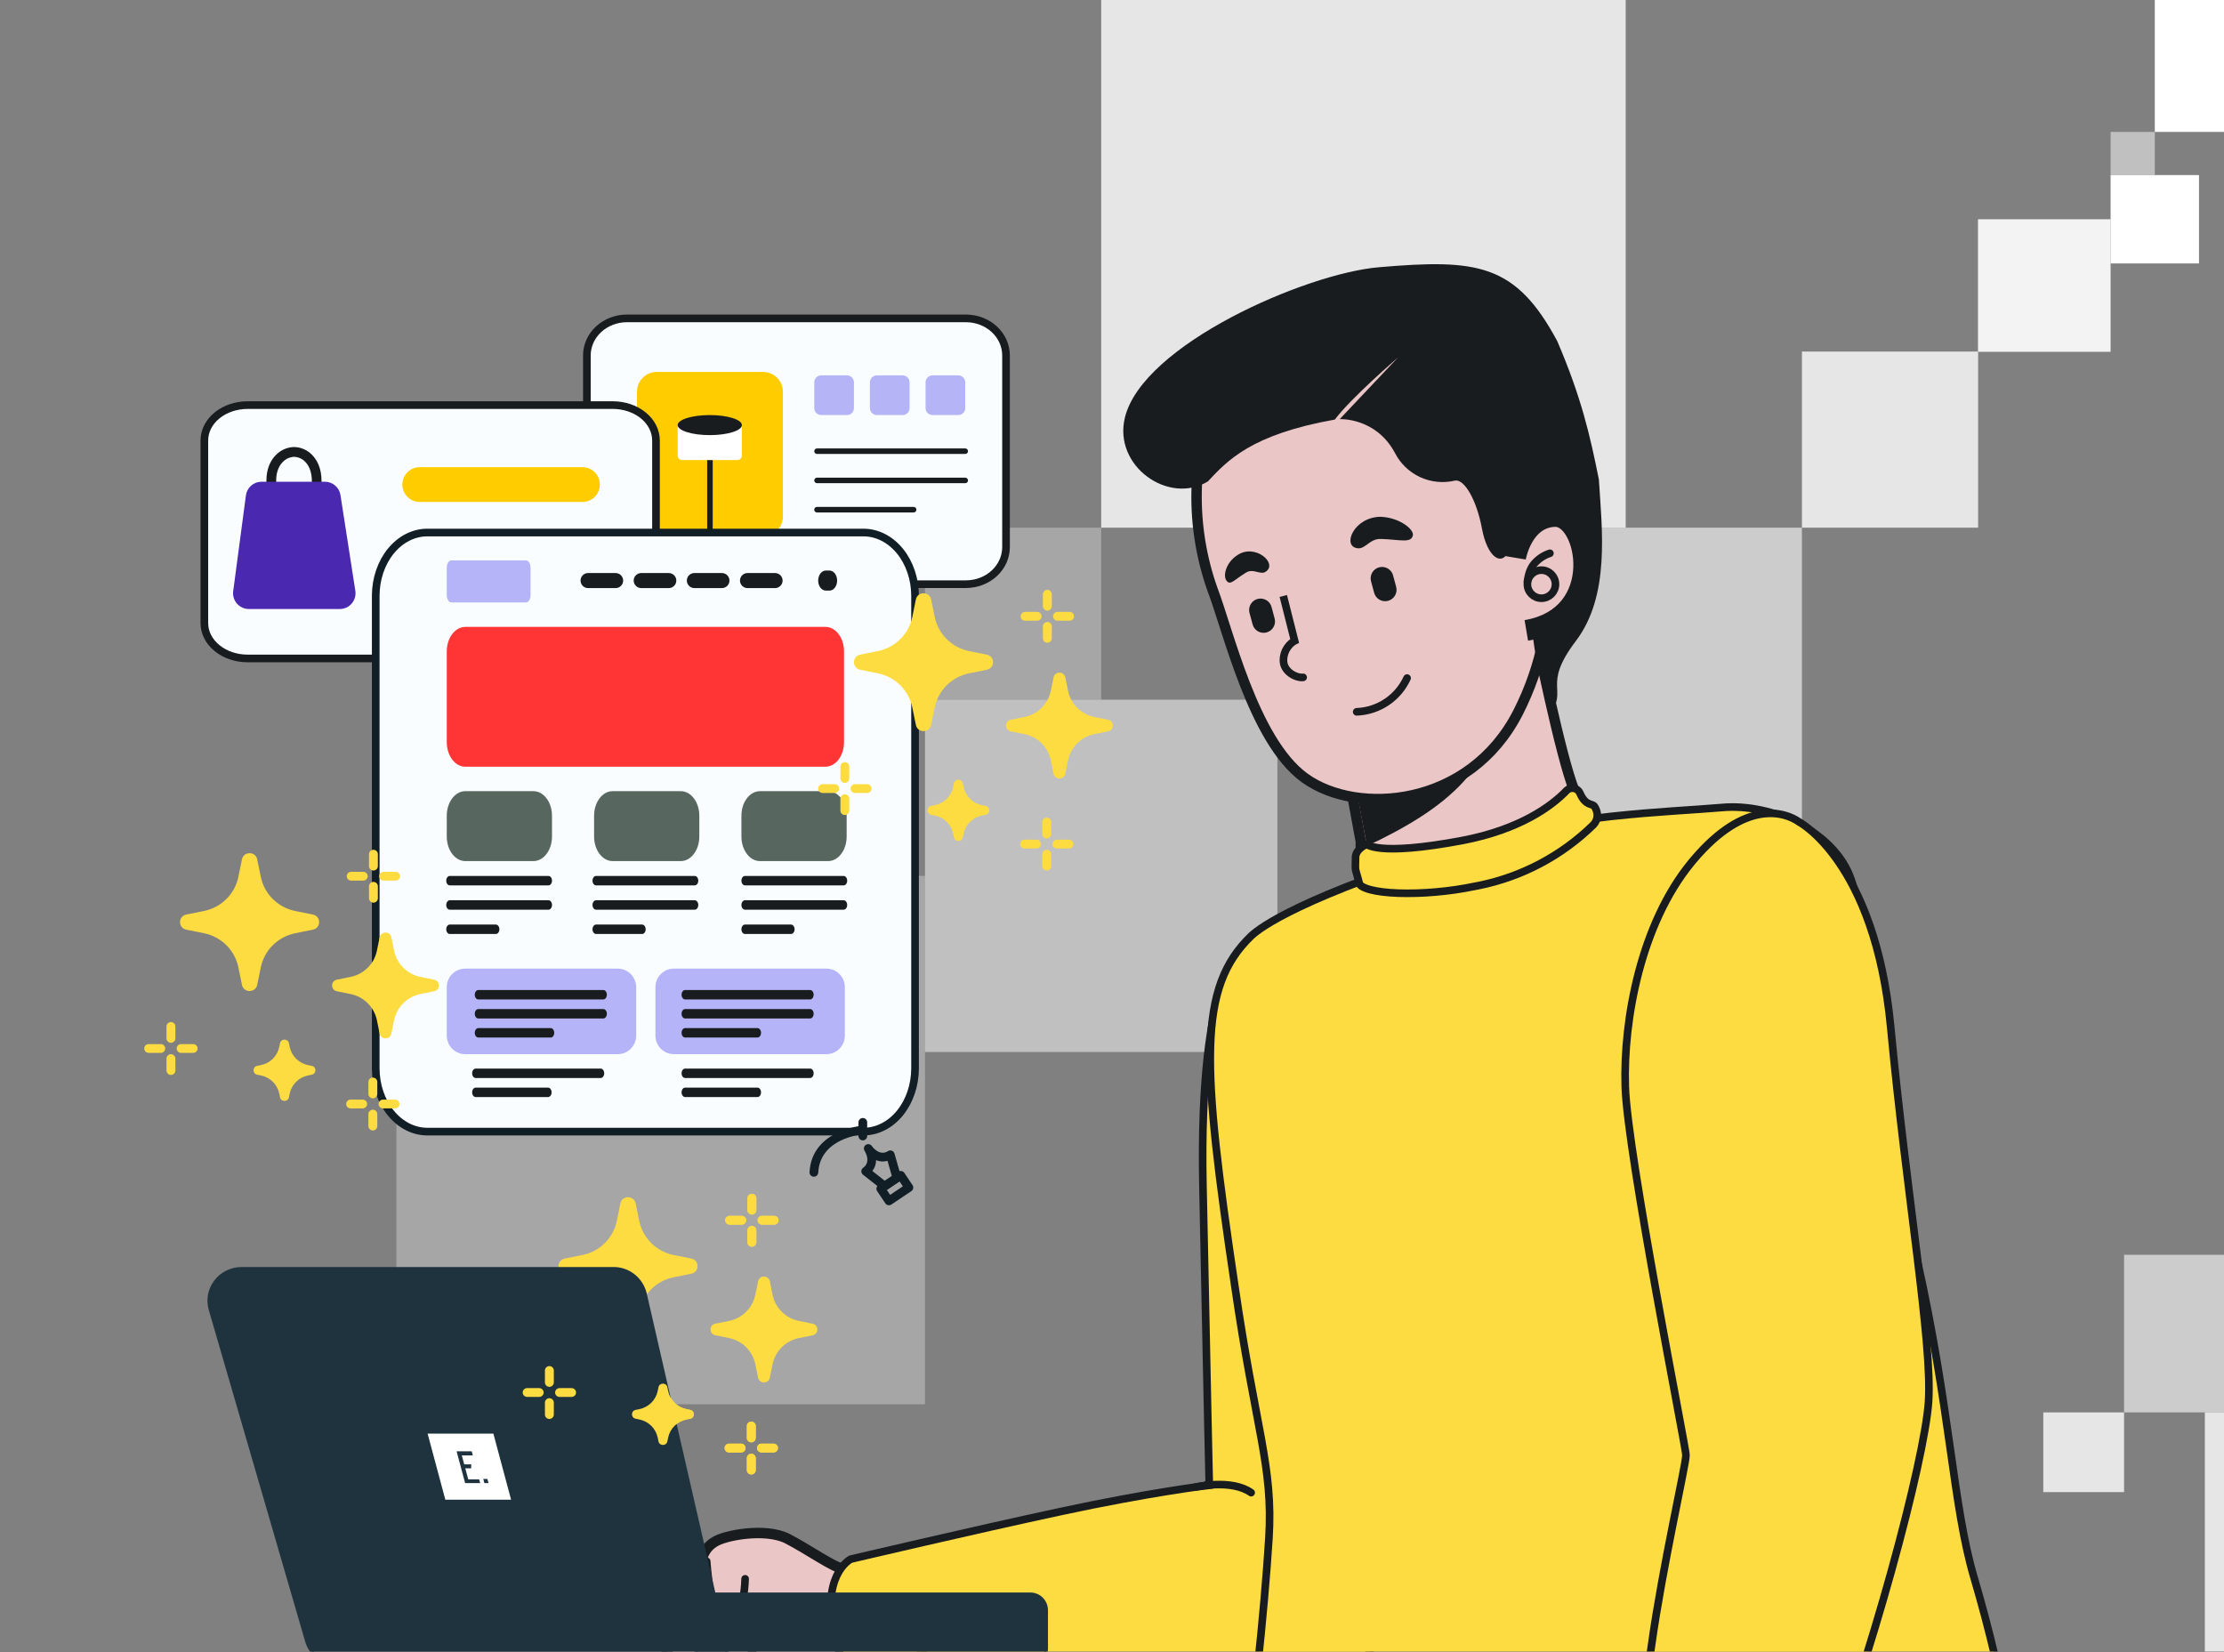 <?xml version="1.0" encoding="UTF-8"?> <svg xmlns="http://www.w3.org/2000/svg" width="700" height="520" viewBox="0 0 700 520" fill="none"><rect x="0" y="0" width="700" height="520" fill="#808080" stroke="none"/><g clip-path="url(#clip0_6115_1430)"><g clip-path="url(#clip1_6115_1430)"><rect opacity="0.8" x="643.122" y="444.543" width="25.425" height="25.09" fill="white"></rect><rect opacity="0.6" x="668.547" y="394.944" width="50.85" height="49.599" fill="white"></rect><rect opacity="0.8" x="693.972" y="444.543" width="75.683" height="75.274" fill="white"></rect></g><g clip-path="url(#clip2_6115_1430)"><rect opacity="0.5" x="678.219" y="55.103" width="13.912" height="13.583" transform="rotate(180 678.219 55.103)" fill="white"></rect><rect x="692.131" y="82.916" width="27.825" height="27.813" transform="rotate(180 692.131 82.916)" fill="white"></rect><rect x="719.632" y="41.52" width="41.414" height="41.72" transform="rotate(180 719.632 41.52)" fill="white"></rect><rect opacity="0.9" x="664.306" y="110.73" width="41.737" height="41.72" transform="rotate(180 664.306 110.73)" fill="white"></rect><rect opacity="0.8" x="622.61" y="166.083" width="55.46" height="55.437" transform="rotate(180 622.61 166.083)" fill="white"></rect><rect opacity="0.3" x="346.6" y="220.232" width="55.46" height="54.148" transform="rotate(180 346.6 220.232)" fill="white"></rect><rect opacity="0.6" x="567.15" y="275.669" width="110.92" height="109.585" transform="rotate(180 567.15 275.669)" fill="white"></rect><rect opacity="0.5" x="402.06" y="331.106" width="110.92" height="110.875" transform="rotate(180 402.06 331.106)" fill="white"></rect><rect opacity="0.8" x="511.69" y="166.083" width="165.09" height="166.312" transform="rotate(180 511.69 166.083)" fill="white"></rect><rect opacity="0.3" x="291.14" y="441.981" width="166.38" height="166.312" transform="rotate(180 291.14 441.981)" fill="white"></rect></g><path d="M483.033 198.969C481.485 197.34 479.169 196.924 476.8 197.053C474.389 197.184 471.557 197.896 468.535 198.954C462.477 201.077 455.277 204.73 448.417 208.609C441.541 212.497 434.939 216.652 430.062 219.815C427.622 221.398 425.611 222.734 424.212 223.665C423.511 224.132 422.971 224.492 422.604 224.734C422.419 224.855 422.291 224.939 422.213 224.987C422.169 225.015 422.165 225.017 422.182 225.007C422.189 225.003 422.203 224.995 422.223 224.985C422.24 224.977 422.282 224.957 422.338 224.934C422.354 224.928 422.537 224.85 422.784 224.827C422.949 224.82 423.408 224.889 423.687 225.001C423.866 225.128 424.062 225.366 424.224 225.626C423.782 225.92 423.446 226.142 423.228 226.283L421.296 226.462C421.308 226.545 421.338 226.641 421.376 226.744L421.323 226.754L428.341 264.998C428.328 265.12 428.314 265.274 428.305 265.455C428.282 265.903 428.282 266.527 428.366 267.265C428.536 268.741 429.047 270.707 430.422 272.637C433.229 276.577 439.201 279.817 451.275 279.298C463.395 278.777 475.469 274.25 483.99 268.481C488.248 265.598 491.71 262.344 493.833 259.03C495.95 255.727 496.872 252.12 495.5 248.785C493.387 243.651 490.382 231.479 487.88 220.425C486.638 214.933 485.53 209.769 484.733 205.978C484.335 204.083 484.015 202.532 483.794 201.455C483.683 200.916 483.598 200.495 483.54 200.21C483.511 200.068 483.489 199.959 483.474 199.886C483.467 199.85 483.461 199.822 483.457 199.803C483.455 199.794 483.454 199.787 483.453 199.783C483.453 199.781 483.452 199.779 483.452 199.778L483.452 199.776L483.358 199.312L483.033 198.969Z" fill="#EAC6C6" stroke="#191C1F" stroke-width="3.28"></path><path d="M471.287 211.673C474.72 241.027 453.571 255.272 430.01 266.393L430.007 264.949L426.112 244.501C443.668 238.687 459.044 226.139 471.287 211.673Z" fill="#191C1F"></path><path d="M452.965 113.044C440.218 108.918 424.98 109.276 410.833 114.477C396.743 119.658 388.156 126.783 383.104 134.128C378.057 141.465 376.617 148.906 376.629 154.598C376.416 165.099 378.101 175.552 381.602 185.455L381.61 185.478L381.619 185.5C382.806 188.568 384.193 193.023 385.882 198.266C387.561 203.476 389.519 209.401 391.822 215.296C394.124 221.187 396.784 227.089 399.88 232.249C402.968 237.396 406.544 241.9 410.715 244.902C419.002 250.867 431.965 253.15 444.686 250.274C457.473 247.383 470.159 239.253 477.831 224.201C492.984 194.471 487.958 163.397 480.159 138.723C476.088 125.845 465.725 117.174 452.965 113.044Z" fill="#EAC6C6" stroke="#191C1F" stroke-width="3.28"></path><path d="M478.967 166.373C477.331 168.529 475.962 170.876 474.891 173.361C472.736 178.42 468.157 175.542 466.453 166.4C464.748 157.258 460.884 150.769 457.997 151.256C454.29 152.151 450.388 151.761 446.931 150.151C443.474 148.541 440.666 145.806 438.965 142.392C432.925 131.334 421.677 131.921 421.677 131.921L440.048 112.471C439.711 112.828 425.34 125.124 420.142 132.053C393.645 136.784 386.313 145.003 380.148 151.55C367.79 158.983 350.376 146.72 354.045 131.486C359.587 108.47 410.958 86.085 433.973 84.113C464.922 81.463 477.019 82.871 490.152 107.385C497.745 125.091 500.487 137.122 503.242 150.918C504.239 166.8 506.8 187.523 496.001 201.745C485.201 215.968 493.757 216.882 487.757 224.837C487.757 224.837 481.214 203.913 481.903 188.749C482.593 173.586 478.967 166.373 478.967 166.373Z" fill="#191C1F"></path><mask id="path-18-outside-1_6115_1430" maskUnits="userSpaceOnUse" x="473.452" y="158.509" width="29.094" height="44.062" fill="black"><rect fill="white" x="473.452" y="158.509" width="29.094" height="44.062"></rect><path d="M476.987 175.561C476.987 175.561 479.126 162.801 489.474 162.538C499.822 162.275 506.148 194.03 480.406 198.417"></path></mask><path d="M476.987 175.561C476.987 175.561 479.126 162.801 489.474 162.538C499.822 162.275 506.148 194.03 480.406 198.417" fill="#EAC6C6"></path><path d="M476.987 175.561C473.752 175.019 473.753 175.018 473.753 175.016C473.753 175.016 473.753 175.014 473.753 175.013C473.754 175.011 473.754 175.009 473.754 175.007C473.755 175.002 473.756 174.996 473.757 174.99C473.76 174.977 473.762 174.961 473.766 174.941C473.773 174.903 473.782 174.853 473.794 174.792C473.818 174.668 473.853 174.5 473.9 174.292C473.993 173.876 474.136 173.3 474.343 172.616C474.753 171.258 475.429 169.413 476.497 167.53C478.624 163.781 482.609 159.431 489.391 159.259L489.474 162.538L489.557 165.817C485.991 165.908 483.733 168.07 482.203 170.767C481.443 172.106 480.938 173.468 480.624 174.511C480.468 175.026 480.363 175.449 480.299 175.733C480.268 175.874 480.246 175.98 480.234 176.044C480.228 176.076 480.224 176.097 480.222 176.108C480.221 176.113 480.22 176.115 480.221 176.114C480.221 176.114 480.221 176.113 480.221 176.111C480.221 176.11 480.221 176.109 480.222 176.108C480.222 176.107 480.222 176.106 480.222 176.106C480.222 176.105 480.222 176.103 476.987 175.561ZM489.474 162.538L489.391 159.259C493.802 159.147 497.04 162.405 498.92 165.842C500.881 169.425 501.944 174.108 501.751 178.867C501.557 183.652 500.082 188.734 496.702 192.97C493.285 197.25 488.106 200.432 480.957 201.651L480.406 198.417L479.855 195.184C485.577 194.209 489.26 191.777 491.574 188.877C493.924 185.933 495.048 182.27 495.196 178.601C495.346 174.906 494.497 171.425 493.165 168.991C491.754 166.411 490.32 165.798 489.557 165.817L489.474 162.538Z" fill="#191C1F" mask="url(#path-18-outside-1_6115_1430)"></path><circle cx="4.419" cy="4.419" r="4.419" transform="matrix(-1 0.002 0.002 1 489.574 179.441)" stroke="#191C1F" stroke-width="2.398"></circle><path d="M487.83 174.142C485.898 174.77 484.178 175.921 482.861 177.468C481.544 179.015 481.055 180.987 480.744 182.995" stroke="#191C1F" stroke-width="2.398" stroke-linecap="round" stroke-linejoin="round"></path><path d="M407.484 201.714L408.646 201.421L408.881 202.353L408.022 202.785L407.484 201.714ZM409.988 212.011C410.643 211.916 411.251 212.37 411.346 213.026C411.441 213.681 410.987 214.289 410.332 214.384L410.16 213.198L409.988 212.011ZM403.918 187.581L405.08 187.287L408.646 201.421L407.484 201.714L406.321 202.007L402.755 187.874L403.918 187.581ZM407.484 201.714L408.022 202.785C407.133 203.232 405.154 204.943 405.16 207.906L403.962 207.908L402.763 207.911C402.754 203.803 405.48 201.379 406.945 200.643L407.484 201.714ZM403.962 207.908L405.16 207.906C405.163 209.164 405.895 210.239 406.985 211.014C408.112 211.815 409.353 212.103 409.988 212.011L410.16 213.198L410.332 214.384C408.904 214.591 407.051 214.003 405.596 212.968C404.104 211.907 402.768 210.187 402.763 207.911L403.962 207.908Z" fill="#191C1F"></path><path d="M427.018 224.044C430.386 223.914 433.651 222.852 436.451 220.976C439.252 219.101 441.477 216.485 442.879 213.421" stroke="#191C1F" stroke-width="2.398" stroke-linecap="round" stroke-linejoin="round"></path><path d="M436.821 189.125C437.279 189.014 437.711 188.813 438.092 188.535C438.473 188.257 438.795 187.906 439.04 187.503C439.285 187.1 439.448 186.653 439.52 186.187C439.592 185.721 439.571 185.245 439.459 184.787L438.489 181.179C438.378 180.721 438.177 180.289 437.899 179.908C437.621 179.527 437.27 179.205 436.867 178.96C436.464 178.715 436.017 178.552 435.551 178.48C435.085 178.408 434.609 178.429 434.151 178.541C433.693 178.652 433.261 178.853 432.88 179.131C432.499 179.409 432.177 179.76 431.932 180.163C431.687 180.566 431.524 181.013 431.452 181.479C431.38 181.945 431.401 182.421 431.513 182.879L432.483 186.487C432.595 186.945 432.795 187.377 433.073 187.758C433.351 188.138 433.702 188.46 434.105 188.706C434.508 188.951 434.955 189.114 435.421 189.186C435.887 189.258 436.363 189.237 436.821 189.125Z" fill="#191C1F"></path><path d="M398.569 199.078C399.027 198.967 399.459 198.766 399.84 198.488C400.221 198.21 400.543 197.859 400.788 197.456C401.033 197.053 401.196 196.606 401.268 196.14C401.34 195.674 401.319 195.198 401.207 194.74L400.237 191.132C400.126 190.674 399.925 190.242 399.647 189.861C399.369 189.48 399.018 189.158 398.615 188.913C398.212 188.668 397.765 188.505 397.299 188.433C396.833 188.361 396.357 188.382 395.899 188.494C395.441 188.605 395.009 188.806 394.628 189.084C394.247 189.362 393.925 189.713 393.68 190.116C393.435 190.519 393.272 190.966 393.2 191.432C393.128 191.898 393.149 192.374 393.261 192.832L394.231 196.44C394.343 196.898 394.543 197.33 394.821 197.711C395.099 198.091 395.45 198.413 395.853 198.658C396.256 198.903 396.703 199.067 397.169 199.139C397.635 199.21 398.111 199.19 398.569 199.078Z" fill="#191C1F"></path><path d="M427.154 172.54C429.802 173.016 430.998 169.403 434.849 169.636C440.866 169.863 444.238 171.06 444.714 168.411C444.95 166.485 440.37 162.885 434.593 162.657C426.17 162.675 422.339 171.829 427.154 172.54Z" fill="#191C1F"></path><path d="M398.533 179.824C396.851 181.271 394.439 178.629 392.036 180.319C388.43 182.493 387.231 184.421 386.024 182.739C384.817 181.056 386.012 176.962 389.376 174.789C394.904 170.927 402.137 177.169 398.533 179.824Z" fill="#191C1F"></path><path d="M285.586 528.741L286.599 530.03L286.409 530.179L286.184 530.268L285.586 528.741ZM285.586 528.741L286.183 530.268L286.179 530.269C286.177 530.27 286.173 530.272 286.168 530.274C286.159 530.277 286.145 530.283 286.127 530.29C286.09 530.304 286.035 530.326 285.965 530.354C285.822 530.409 285.613 530.49 285.344 530.594C284.805 530.8 284.027 531.096 283.067 531.456C281.146 532.175 278.491 533.147 275.554 534.162C269.73 536.174 262.638 538.407 258.01 539.087C253.617 539.733 247.188 540.864 240.71 541.269C234.274 541.671 227.466 541.388 222.355 539.007L222.33 538.995L222.306 538.983C218.81 537.21 217.806 534.112 217.373 531.672C217.266 531.065 217.19 530.478 217.124 529.963C217.055 529.43 217 528.994 216.929 528.613C216.857 528.227 216.787 527.995 216.726 527.861C216.72 527.847 216.713 527.835 216.709 527.826C209.251 522.97 209.19 516.629 208.139 512.498L208.139 512.498C207.737 511.012 207.658 509.457 207.913 507.939C208.027 507.259 208.207 506.594 208.448 505.952C208.017 505.902 207.531 505.844 206.994 505.785C204.589 505.518 201.165 505.163 197.091 504.817L197.091 504.815C193.795 504.585 189.631 504.282 186.23 503.594C184.534 503.251 182.91 502.79 181.646 502.132C180.434 501.502 179.132 500.463 178.938 498.788L178.936 498.768L178.934 498.749L178.918 498.53C178.81 496.287 180.282 494.796 181.983 493.893C183.709 492.977 186.028 492.437 188.428 492.088C193.242 491.388 199.175 491.365 203.019 491.185C206.95 491 211.76 490.647 215.597 490.338C217.514 490.183 219.184 490.04 220.374 489.936C220.663 489.911 220.924 489.887 221.153 489.866C221.403 489.167 221.742 488.501 222.163 487.885C222.815 486.931 223.651 486.116 224.621 485.488C225.588 484.809 227.123 484.232 228.805 483.779C230.569 483.303 232.686 482.914 234.903 482.696C239.251 482.27 244.344 482.472 247.919 484.322C251.115 485.977 254.898 488.341 258.097 490.239C259.719 491.201 261.19 492.044 262.41 492.654C263.019 492.958 263.54 493.191 263.967 493.349C264.416 493.516 264.667 493.563 264.767 493.569C265.98 493.645 269.04 493.475 271.936 493.27C273.353 493.169 274.688 493.063 275.669 492.982C276.159 492.942 276.56 492.908 276.839 492.884C276.978 492.872 277.086 492.862 277.16 492.855C277.196 492.852 277.224 492.851 277.243 492.849C277.252 492.848 277.259 492.847 277.264 492.846C277.266 492.846 277.268 492.846 277.269 492.846L277.27 492.846L277.633 492.814L277.975 492.938L277.426 494.451C277.966 492.963 277.976 492.938 277.978 492.939L277.987 492.942C277.991 492.943 277.995 492.946 278 492.947C278.01 492.951 278.023 492.956 278.036 492.961C278.062 492.971 278.095 492.984 278.133 493.001C278.21 493.034 278.311 493.079 278.433 493.14C278.677 493.261 279.007 493.441 279.4 493.7C280.188 494.217 281.228 495.044 282.363 496.321C284.637 498.881 287.246 503.2 289 510.362C290.754 517.528 290.324 522.341 289.333 525.45C288.839 527.002 288.212 528.106 287.676 528.845C287.409 529.214 287.166 529.489 286.977 529.683C286.882 529.78 286.801 529.857 286.737 529.914C286.705 529.943 286.676 529.966 286.654 529.985C286.642 529.995 286.632 530.004 286.623 530.012C286.618 530.015 286.614 530.019 286.61 530.022C286.608 530.023 286.606 530.024 286.604 530.025L286.602 530.028L285.586 528.741Z" fill="#EAC6C6" stroke="#191C1F" stroke-width="3.28"></path><path d="M222.421 491.402C222.421 491.402 222.698 495.557 223.601 501.561C224.505 507.564 225.251 512.214 229.444 510.491C233.637 508.768 234.424 500.783 234.525 496.928" stroke="#191C1F" stroke-width="2.398" stroke-linecap="round" stroke-linejoin="round"></path><path d="M233.895 502.696C233.895 502.696 233.604 513.781 247.608 516.752" stroke="#191C1F" stroke-width="2.398" stroke-linecap="round" stroke-linejoin="round"></path><path d="M210.784 504.698L224.095 504.66" stroke="#191C1F" stroke-width="2.398" stroke-linecap="round" stroke-linejoin="round"></path><path d="M232.218 507.763C232.218 507.763 235.633 509.974 234.502 512.645C233.371 515.317 220.803 516.434 210.89 515.596" stroke="#191C1F" stroke-width="2.398" stroke-linecap="round" stroke-linejoin="round"></path><path d="M232.924 513.863C234.065 513.918 235.141 514.412 235.928 515.241C236.715 516.07 237.152 517.171 237.148 518.313C237.23 522.559 228.192 525.12 217.644 526.483" stroke="#191C1F" stroke-width="2.398" stroke-linecap="round" stroke-linejoin="round"></path><path d="M234.639 522.103C234.639 522.103 239.795 520.406 239.54 526.475C239.348 530.135 229.517 533.543 227.929 535.238" stroke="#191C1F" stroke-width="2.398" stroke-linecap="round" stroke-linejoin="round"></path><path d="M390.932 298.41C390.867 298.454 390.75 298.537 390.59 298.673C390.27 298.945 389.772 299.432 389.158 300.244C387.926 301.869 386.225 304.795 384.544 309.893C381.179 320.103 377.929 338.917 378.622 373.149C379.315 407.448 379.809 430.759 380.13 445.495C380.29 452.863 380.408 458.087 380.485 461.469C380.523 463.16 380.552 464.391 380.571 465.198C380.58 465.602 380.587 465.901 380.592 466.098C380.594 466.196 380.596 466.27 380.597 466.319C380.597 466.343 380.598 466.362 380.598 466.374C380.598 466.379 380.598 466.383 380.598 466.386C380.598 466.388 380.599 466.39 380.599 466.39L380.598 466.391L380.598 466.392L380.624 467.48L379.543 467.611L379.542 467.61L379.541 467.611C379.539 467.611 379.535 467.611 379.531 467.611C379.523 467.612 379.511 467.614 379.494 467.616C379.461 467.62 379.41 467.627 379.343 467.635C379.208 467.652 379.006 467.677 378.74 467.712C378.206 467.781 377.411 467.887 376.37 468.032C374.287 468.323 371.217 468.774 367.28 469.41C359.405 470.683 348.061 472.699 334.194 475.673C320.313 478.65 303.675 482.423 290.503 485.453C283.918 486.968 278.201 488.296 274.13 489.246C272.095 489.721 270.471 490.101 269.357 490.363C268.799 490.493 268.369 490.595 268.078 490.663C267.954 490.692 267.855 490.715 267.783 490.732C267.734 490.759 267.665 490.797 267.58 490.849C267.367 490.98 267.051 491.193 266.672 491.507C265.915 492.135 264.907 493.17 263.98 494.763C262.139 497.931 260.545 503.441 262.107 512.622L262.106 512.624C262.882 517.223 264.632 521.7 267.197 525.638C269.763 529.576 273.052 532.836 276.75 535.129L276.785 535.152C278.116 536.041 279.546 536.517 280.921 536.567L280.943 536.568L280.965 536.569C287.694 537.07 310.66 538.687 334.973 539.721C359.336 540.757 384.887 541.197 396.892 539.388C410.206 537.312 419.303 534.829 425.883 527.545C432.505 520.216 436.762 507.82 439.667 485.357C445.304 441.766 449.926 407.527 451.616 389.361L451.771 387.654C452.063 383.294 450.508 374.786 447.377 364.525C444.257 354.304 439.626 342.51 433.902 331.672C428.168 320.816 421.382 311.006 413.987 304.67C406.637 298.373 398.866 295.643 390.937 298.406C390.935 298.407 390.934 298.409 390.932 298.41Z" fill="#FDDC42" stroke="#191C1F" stroke-width="2.398"></path><path d="M376.528 468.004C376.528 468.004 387.65 465.442 393.796 469.807" stroke="#191C1F" stroke-width="2.398" stroke-linecap="round" stroke-linejoin="round"></path><path d="M566.4 259.36C558.816 255.354 549.897 253.445 541.967 254.162L541.964 254.162C525.012 255.652 492.963 256.194 462.099 265.837L462.098 265.838C409.259 282.294 396.724 291.882 393.796 294.592C385.333 302.746 381.45 312.877 380.981 329.672C380.51 346.544 383.488 369.952 388.62 404.504L388.621 404.508C391.915 427.218 394.945 441.423 396.991 452.825C399.039 464.236 400.097 472.824 399.391 484.152C398.691 495.366 397.338 510.911 395.832 524.679C395.079 531.562 394.286 538.01 393.516 543.255C392.751 548.465 391.996 552.581 391.304 554.737C390.12 558.423 391.025 563.687 393.082 568.812C395.126 573.904 398.173 578.526 400.875 580.881C401.434 581.368 402.631 582.022 404.536 582.785C406.4 583.532 408.827 584.338 411.738 585.169C417.558 586.831 425.252 588.574 434.13 590.129C451.888 593.239 474.314 595.587 495.876 595.062C517.459 594.536 545.25 591.296 569.003 587.28C580.876 585.272 591.722 583.074 600.263 580.93C604.534 579.857 608.215 578.802 611.153 577.795C614.118 576.779 616.239 575.84 617.454 575.026C622.714 571.504 627.2 566.7 630.068 561.489C632.938 556.272 634.144 550.734 633.011 545.686L633.005 545.663L633.002 545.64C629.982 529.133 626.1 512.795 621.374 496.694C617.949 485.166 616.105 471.894 613.788 455.624C611.467 439.328 608.663 419.939 603.328 396.052L603.329 396.051C599.184 378.297 596.781 356.561 594.033 335.286C591.278 313.948 588.176 293.073 582.65 276.85C580.113 269.406 573.987 263.368 566.4 259.36Z" fill="#FDDC42" stroke="#191C1F" stroke-width="2.398"></path><path d="M495.408 248.113C495.007 248.034 494.592 248.051 494.198 248.164C493.81 248.275 493.453 248.476 493.157 248.751C488.398 253.763 478.323 261.091 460.335 264.534L460.331 264.535C446.694 267.1 439.108 267.378 434.883 266.98C432.767 266.781 431.447 266.409 430.617 266.035C430.411 265.943 430.235 265.849 430.083 265.757C429.718 265.928 429.234 266.186 428.742 266.537C427.738 267.254 426.852 268.247 426.663 269.558C426.597 272.501 426.566 273.167 426.688 273.837C426.749 274.174 426.85 274.511 427.053 275.197C427.248 275.857 427.515 276.766 427.871 278.169C427.935 278.356 428.142 278.66 428.728 279.019C429.317 279.379 430.168 279.721 431.284 280.02C433.512 280.618 436.578 280.988 440.16 281.115C447.312 281.366 456.299 280.634 464.264 278.951L464.277 278.949L464.292 278.947L465.602 278.691C479.106 275.926 491.541 269.335 501.417 259.692L501.42 259.689L501.65 259.447C502.166 258.865 502.516 258.153 502.662 257.385C502.829 256.507 502.72 255.599 502.351 254.785L502.332 254.738C502.02 253.963 501.75 253.678 501.58 253.549C501.382 253.398 501.202 253.347 500.699 253.181C500.216 253.021 499.583 252.784 498.941 252.19C498.324 251.62 497.775 250.791 497.255 249.573C497.085 249.201 496.829 248.874 496.508 248.621C496.187 248.367 495.81 248.193 495.408 248.113Z" fill="#FDDC42" stroke="#191C1F" stroke-width="2.398"></path><path d="M567.308 259.357C566.989 259.143 566.743 258.991 566.581 258.896C566.5 258.848 566.44 258.814 566.403 258.793C566.385 258.783 566.372 258.776 566.365 258.772C566.363 258.771 566.362 258.77 566.36 258.769L566.36 258.77L566.286 258.731L566.22 258.683C564.085 257.158 559.813 255.279 554.014 256.29C548.398 257.269 541.18 260.989 532.983 270.717L532.188 271.678C516.532 290.875 510.893 320.769 511.552 342.032C511.881 352.631 516.625 380.863 521.32 406.901C523.663 419.891 525.986 432.294 527.726 441.616C528.595 446.275 529.319 450.168 529.826 452.977C530.08 454.381 530.28 455.52 530.418 456.35C530.487 456.765 530.541 457.109 530.578 457.374C530.612 457.607 530.644 457.857 530.646 458.032C530.65 458.492 530.508 459.421 530.307 460.573C530.095 461.785 529.789 463.391 529.413 465.308C528.662 469.136 527.621 474.261 526.484 480.008C524.204 491.526 521.521 505.622 519.898 517.314C517.143 537.39 508.09 591.294 505.297 607.009L505.292 607.043C505.059 608.17 505.175 609.342 505.628 610.4C506.052 611.393 506.752 612.241 507.643 612.846L507.859 612.987C514.322 617.351 523.51 621.443 531.441 623.957C535.406 625.213 539.003 626.058 541.75 626.354C543.129 626.503 544.237 626.507 545.046 626.383C545.887 626.254 546.175 626.024 546.249 625.927C547.722 623.881 549.441 620.954 553.052 612.74C556.661 604.529 562.136 591.098 571.135 568.087C580.116 545.122 588.766 518.047 595.332 494.376C601.908 470.666 606.359 450.493 606.997 441.28C607.636 432.07 605.921 415.831 603.397 395.165C600.881 374.56 597.578 349.666 595.097 323.3C592.634 297.135 585.351 280.965 578.756 271.368C575.456 266.567 572.321 263.399 570.03 261.441C568.884 260.462 567.948 259.785 567.308 259.357Z" fill="#FDDC42" stroke="#191C1F" stroke-width="2.398"></path><path d="M304.05 183.87H197.312C193.975 183.861 190.778 182.634 188.418 180.455C186.058 178.276 184.728 175.324 184.718 172.242V111.84C184.726 108.758 186.056 105.804 188.416 103.625C190.777 101.445 193.974 100.217 197.312 100.209H304.05C307.387 100.217 310.586 101.445 312.945 103.625C315.306 105.804 316.636 108.758 316.645 111.84V172.242C316.635 175.324 315.304 178.276 312.944 180.455C310.584 182.634 307.387 183.861 304.05 183.87Z" fill="#F9FDFF" stroke="#191C1F" stroke-width="2.41"></path><path d="M240.179 117.062H206.725C203.28 117.062 200.486 119.855 200.486 123.301V162.581C200.486 166.027 203.28 168.821 206.725 168.821H240.179C243.625 168.821 246.419 166.027 246.419 162.581V123.301C246.419 119.855 243.625 117.062 240.179 117.062Z" fill="#FFCC00"></path><path d="M224.324 144.79H222.585V168.826H224.324V144.79Z" fill="#191C1F"></path><path d="M266.581 118.149H258.485C257.272 118.149 256.289 119.132 256.289 120.345V128.441C256.289 129.653 257.272 130.637 258.485 130.637H266.581C267.793 130.637 268.776 129.653 268.776 128.441V120.345C268.776 119.132 267.793 118.149 266.581 118.149Z" fill="#B5B4F7"></path><path d="M284.095 118.149H275.999C274.786 118.149 273.804 119.132 273.804 120.345V128.441C273.804 129.653 274.786 130.637 275.999 130.637H284.095C285.308 130.637 286.291 129.653 286.291 128.441V120.345C286.291 119.132 285.308 118.149 284.095 118.149Z" fill="#B5B4F7"></path><path d="M301.614 118.149H293.517C292.305 118.149 291.321 119.132 291.321 120.345V128.441C291.321 129.653 292.305 130.637 293.517 130.637H301.614C302.826 130.637 303.809 129.653 303.809 128.441V120.345C303.809 119.132 302.826 118.149 301.614 118.149Z" fill="#B5B4F7"></path><path d="M303.812 142.88H257.153C256.922 142.88 256.701 142.789 256.538 142.626C256.375 142.463 256.284 142.242 256.284 142.011C256.284 141.78 256.375 141.559 256.538 141.396C256.701 141.233 256.922 141.142 257.153 141.142H303.812C304.043 141.142 304.264 141.233 304.427 141.396C304.59 141.559 304.681 141.78 304.681 142.011C304.681 142.242 304.59 142.463 304.427 142.626C304.264 142.789 304.043 142.88 303.812 142.88Z" fill="#191C1F"></path><path d="M303.812 152.085H257.153C256.922 152.085 256.701 151.993 256.538 151.83C256.375 151.667 256.284 151.446 256.284 151.216C256.284 150.985 256.375 150.764 256.538 150.601C256.701 150.437 256.922 150.345 257.153 150.345H303.812C304.043 150.345 304.264 150.437 304.427 150.601C304.59 150.764 304.681 150.985 304.681 151.216C304.681 151.446 304.59 151.667 304.427 151.83C304.264 151.993 304.043 152.085 303.812 152.085Z" fill="#191C1F"></path><path d="M287.573 161.29H257.137C256.906 161.29 256.685 161.198 256.522 161.035C256.359 160.871 256.267 160.651 256.267 160.42C256.267 160.19 256.359 159.968 256.522 159.805C256.685 159.642 256.906 159.55 257.137 159.55H287.573C287.804 159.55 288.025 159.642 288.188 159.805C288.351 159.968 288.443 160.19 288.443 160.42C288.443 160.651 288.351 160.871 288.188 161.035C288.025 161.198 287.804 161.29 287.573 161.29Z" fill="#191C1F"></path><path d="M232.117 144.789H214.69C214.507 144.789 214.326 144.753 214.158 144.683C213.989 144.613 213.836 144.51 213.707 144.381C213.579 144.252 213.476 144.098 213.407 143.929C213.337 143.761 213.302 143.58 213.303 143.397V134.584C213.303 134.375 213.386 134.175 213.533 134.028C213.68 133.88 213.881 133.797 214.09 133.797H232.712C232.816 133.796 232.919 133.817 233.015 133.856C233.111 133.895 233.198 133.953 233.272 134.026C233.345 134.099 233.403 134.186 233.443 134.282C233.483 134.377 233.504 134.481 233.504 134.584V143.397C233.504 143.58 233.468 143.761 233.399 143.929C233.33 144.098 233.228 144.252 233.099 144.381C232.97 144.51 232.817 144.613 232.648 144.683C232.48 144.753 232.299 144.789 232.117 144.789Z" fill="white"></path><path d="M223.403 136.954C228.981 136.954 233.504 135.541 233.504 133.797C233.504 132.054 228.981 130.641 223.403 130.641C217.825 130.641 213.303 132.054 213.303 133.797C213.303 135.541 217.825 136.954 223.403 136.954Z" fill="#191C1F"></path><path d="M192.902 207.246H77.891C74.295 207.238 70.85 206.068 68.307 203.991C65.764 201.914 64.331 199.1 64.32 196.163V138.589C64.329 135.651 65.762 132.835 68.305 130.758C70.848 128.681 74.294 127.51 77.891 127.502H192.902C196.498 127.51 199.944 128.681 202.486 130.758C205.03 132.835 206.463 135.651 206.473 138.589V196.163C206.462 199.1 205.028 201.914 202.485 203.991C199.942 206.068 196.497 207.238 192.902 207.246Z" fill="#F9FDFF" stroke="#191C1F" stroke-width="2.41"></path><path d="M85.377 153.149C84.974 153.149 84.587 152.988 84.302 152.703C84.017 152.417 83.857 152.03 83.857 151.626C83.758 147.31 85.377 144.722 86.729 143.314C87.475 142.518 88.37 141.876 89.364 141.427C90.358 140.978 91.43 140.729 92.52 140.696C93.584 140.71 94.634 140.934 95.611 141.356C96.588 141.778 97.471 142.389 98.212 143.154C99.61 144.563 101.251 147.166 101.206 151.611C101.206 152.015 101.045 152.402 100.76 152.687C100.475 152.973 100.089 153.133 99.686 153.133C99.283 153.133 98.896 152.973 98.611 152.687C98.326 152.402 98.166 152.015 98.166 151.611C98.166 148.932 97.474 146.762 96.061 145.347C95.144 144.392 93.894 143.83 92.573 143.779C91.189 143.846 89.885 144.453 88.941 145.468C87.565 146.892 86.866 149.008 86.927 151.558C86.932 151.758 86.898 151.957 86.826 152.143C86.754 152.33 86.646 152.501 86.509 152.645C86.371 152.79 86.207 152.907 86.024 152.988C85.841 153.069 85.645 153.113 85.445 153.118L85.377 153.149Z" fill="#191C1F"></path><path d="M106.967 191.686H78.288C77.583 191.682 76.886 191.527 76.246 191.232C75.605 190.936 75.034 190.507 74.571 189.974C74.109 189.44 73.766 188.813 73.564 188.136C73.362 187.459 73.307 186.746 73.402 186.046L77.399 155.942C77.552 154.751 78.132 153.657 79.031 152.863C79.93 152.069 81.087 151.629 82.286 151.626H102.294C103.473 151.633 104.611 152.06 105.504 152.831C106.397 153.603 106.986 154.668 107.165 155.836L111.838 185.94C111.951 186.647 111.91 187.37 111.717 188.06C111.525 188.75 111.186 189.39 110.723 189.936C110.26 190.482 109.685 190.921 109.036 191.223C108.388 191.525 107.682 191.683 106.967 191.686Z" fill="#4A28B0"></path><path d="M183.338 147.037H132.113C129.091 147.037 126.641 149.489 126.641 152.513C126.641 155.538 129.091 157.99 132.113 157.99H183.338C186.359 157.99 188.809 155.538 188.809 152.513C188.809 149.489 186.359 147.037 183.338 147.037Z" fill="#FFCC00"></path><path d="M186.218 172.368H129.225C128.822 172.368 128.435 172.208 128.15 171.922C127.865 171.637 127.705 171.25 127.705 170.846C127.705 170.442 127.865 170.055 128.15 169.769C128.435 169.484 128.822 169.324 129.225 169.324H186.218C186.621 169.324 187.007 169.484 187.292 169.769C187.577 170.055 187.738 170.442 187.738 170.846C187.738 171.25 187.577 171.637 187.292 171.922C187.007 172.208 186.621 172.368 186.218 172.368Z" fill="#191C1F"></path><path d="M178.193 185.384H129.241C128.837 185.384 128.451 185.223 128.166 184.938C127.881 184.653 127.721 184.265 127.721 183.862C127.721 183.458 127.881 183.071 128.166 182.785C128.451 182.5 128.837 182.339 129.241 182.339H178.193C178.596 182.339 178.983 182.5 179.268 182.785C179.553 183.071 179.713 183.458 179.713 183.862C179.713 184.265 179.553 184.653 179.268 184.938C178.983 185.223 178.596 185.384 178.193 185.384Z" fill="#191C1F"></path><path d="M271.806 356.17H134.466C130.172 356.155 126.058 354.057 123.021 350.333C119.985 346.608 118.273 341.561 118.26 336.293V187.496C118.271 182.227 119.982 177.178 123.019 173.452C126.056 169.726 130.171 167.627 134.466 167.612H271.806C276.099 167.627 280.215 169.726 283.251 173.452C286.288 177.178 287.999 182.227 288.011 187.496V336.293C287.998 341.561 286.286 346.608 283.249 350.333C280.213 354.057 276.098 356.155 271.806 356.17Z" fill="#F9FDFF" stroke="#111E26" stroke-width="2.41"></path><path d="M167.916 249.021H146.442C143.224 249.021 140.618 252.484 140.618 256.758V263.286C140.618 267.558 143.224 271.023 146.442 271.023H167.916C171.132 271.023 173.74 267.558 173.74 263.286V256.758C173.74 252.484 171.132 249.021 167.916 249.021Z" fill="#57665E"></path><path d="M259.83 197.315H146.442C143.224 197.315 140.618 200.779 140.618 205.053V233.582C140.618 237.855 143.224 241.32 146.442 241.32H259.83C263.046 241.32 265.654 237.855 265.654 233.582V205.053C265.654 200.779 263.046 197.315 259.83 197.315Z" fill="#FF3535"></path><path d="M194.414 304.865H146.442C143.224 304.865 140.618 307.476 140.618 310.698V325.964C140.618 329.185 143.224 331.797 146.442 331.797H194.414C197.63 331.797 200.237 329.185 200.237 325.964V310.698C200.237 307.476 197.63 304.865 194.414 304.865Z" fill="#B5B4F8"></path><path d="M260.091 304.865H212.119C208.901 304.865 206.295 307.476 206.295 310.698V325.964C206.295 329.185 208.901 331.797 212.119 331.797H260.091C263.307 331.797 265.915 329.185 265.915 325.964V310.698C265.915 307.476 263.307 304.865 260.091 304.865Z" fill="#B5B4F8"></path><path d="M165.568 176.387H142.033C141.251 176.387 140.618 177.429 140.618 178.713V187.289C140.618 188.573 141.251 189.614 142.033 189.614H165.568C166.35 189.614 166.984 188.573 166.984 187.289V178.713C166.984 177.429 166.35 176.387 165.568 176.387Z" fill="#B5B4F8"></path><path d="M214.287 249.021H192.813C189.595 249.021 186.989 252.484 186.989 256.758V263.286C186.989 267.558 189.595 271.023 192.813 271.023H214.287C217.503 271.023 220.111 267.558 220.111 263.286V256.758C220.111 252.484 217.503 249.021 214.287 249.021Z" fill="#57665E"></path><path d="M260.658 249.021H239.183C235.968 249.021 233.36 252.484 233.36 256.758V263.286C233.36 267.558 235.968 271.023 239.183 271.023H260.658C263.874 271.023 266.482 267.558 266.482 263.286V256.758C266.482 252.484 263.874 249.021 260.658 249.021Z" fill="#57665E"></path><path d="M172.626 278.673H141.572C141.275 278.673 140.99 278.516 140.781 278.238C140.571 277.959 140.453 277.581 140.453 277.187C140.453 276.792 140.571 276.414 140.781 276.136C140.99 275.857 141.275 275.701 141.572 275.701H172.626C172.923 275.701 173.208 275.857 173.417 276.136C173.627 276.414 173.745 276.792 173.745 277.187C173.745 277.581 173.627 277.959 173.417 278.238C173.208 278.516 172.923 278.673 172.626 278.673Z" fill="#191C1F"></path><path d="M172.626 286.323H141.572C141.275 286.323 140.99 286.166 140.781 285.888C140.571 285.609 140.453 285.231 140.453 284.837C140.453 284.442 140.571 284.064 140.781 283.785C140.99 283.507 141.275 283.35 141.572 283.35H172.626C172.923 283.35 173.208 283.507 173.417 283.785C173.627 284.064 173.745 284.442 173.745 284.837C173.745 285.231 173.627 285.609 173.417 285.888C173.208 286.166 172.923 286.323 172.626 286.323Z" fill="#191C1F"></path><path d="M156.065 293.972H141.572C141.275 293.972 140.99 293.816 140.781 293.537C140.571 293.259 140.453 292.881 140.453 292.486C140.453 292.092 140.571 291.714 140.781 291.435C140.99 291.157 141.275 291 141.572 291H156.065C156.362 291 156.646 291.157 156.856 291.435C157.066 291.714 157.184 292.092 157.184 292.486C157.184 292.881 157.066 293.259 156.856 293.537C156.646 293.816 156.362 293.972 156.065 293.972Z" fill="#191C1F"></path><path d="M193.748 185.104H185.116C184.481 185.104 183.872 184.855 183.424 184.41C182.976 183.965 182.724 183.362 182.724 182.732C182.724 182.103 182.976 181.499 183.424 181.054C183.872 180.61 184.481 180.36 185.116 180.36H193.748C194.383 180.36 194.991 180.61 195.44 181.054C195.888 181.499 196.14 182.103 196.14 182.732C196.14 183.362 195.888 183.965 195.44 184.41C194.991 184.855 194.383 185.104 193.748 185.104Z" fill="#191C1F"></path><path d="M210.476 185.104H201.844C201.209 185.104 200.601 184.855 200.152 184.41C199.704 183.965 199.452 183.362 199.452 182.732C199.452 182.103 199.704 181.499 200.152 181.054C200.601 180.61 201.209 180.36 201.844 180.36H210.476C211.111 180.36 211.72 180.61 212.168 181.054C212.616 181.499 212.868 182.103 212.868 182.732C212.868 183.362 212.616 183.965 212.168 184.41C211.72 184.855 211.111 185.104 210.476 185.104Z" fill="#191C1F"></path><path d="M227.204 185.104H218.572C217.937 185.104 217.328 184.855 216.88 184.41C216.432 183.965 216.18 183.362 216.18 182.732C216.18 182.103 216.432 181.499 216.88 181.054C217.328 180.61 217.937 180.36 218.572 180.36H227.204C227.839 180.36 228.447 180.61 228.896 181.054C229.344 181.499 229.596 182.103 229.596 182.732C229.596 183.362 229.344 183.965 228.896 184.41C228.447 184.855 227.839 185.104 227.204 185.104Z" fill="#191C1F"></path><path d="M243.932 185.104H235.3C234.665 185.104 234.056 184.855 233.608 184.41C233.16 183.965 232.908 183.362 232.908 182.732C232.908 182.103 233.16 181.499 233.608 181.054C234.056 180.61 234.665 180.36 235.3 180.36H243.932C244.567 180.36 245.176 180.61 245.624 181.054C246.072 181.499 246.324 182.103 246.324 182.732C246.324 183.362 246.072 183.965 245.624 184.41C245.176 184.855 244.567 185.104 243.932 185.104Z" fill="#191C1F"></path><path d="M261.091 185.884H259.911C259.277 185.884 258.668 185.552 258.22 184.961C257.772 184.371 257.52 183.568 257.52 182.732C257.52 181.896 257.772 181.094 258.22 180.503C258.668 179.912 259.277 179.58 259.911 179.58H261.091C261.726 179.58 262.335 179.912 262.783 180.503C263.231 181.094 263.483 181.896 263.483 182.732C263.483 183.568 263.231 184.371 262.783 184.961C262.335 185.552 261.726 185.884 261.091 185.884Z" fill="#191C1F"></path><path d="M218.663 278.673H187.609C187.312 278.673 187.027 278.516 186.817 278.238C186.608 277.959 186.49 277.581 186.49 277.187C186.49 276.792 186.608 276.414 186.817 276.136C187.027 275.857 187.312 275.701 187.609 275.701H218.663C218.959 275.701 219.244 275.857 219.454 276.136C219.663 276.414 219.781 276.792 219.781 277.187C219.781 277.581 219.663 277.959 219.454 278.238C219.244 278.516 218.959 278.673 218.663 278.673Z" fill="#191C1F"></path><path d="M218.663 286.323H187.609C187.312 286.323 187.027 286.166 186.817 285.888C186.608 285.609 186.49 285.231 186.49 284.837C186.49 284.442 186.608 284.064 186.817 283.785C187.027 283.507 187.312 283.35 187.609 283.35H218.663C218.959 283.35 219.244 283.507 219.454 283.785C219.663 284.064 219.781 284.442 219.781 284.837C219.781 285.231 219.663 285.609 219.454 285.888C219.244 286.166 218.959 286.323 218.663 286.323Z" fill="#191C1F"></path><path d="M202.102 293.972H187.609C187.312 293.972 187.027 293.816 186.817 293.537C186.608 293.259 186.49 292.881 186.49 292.486C186.49 292.092 186.608 291.714 186.817 291.435C187.027 291.157 187.312 291 187.609 291H202.102C202.398 291 202.683 291.157 202.893 291.435C203.102 291.714 203.22 292.092 203.22 292.486C203.22 292.881 203.102 293.259 202.893 293.537C202.683 293.816 202.398 293.972 202.102 293.972Z" fill="#191C1F"></path><path d="M189.886 314.572H150.551C150.255 314.572 149.97 314.415 149.76 314.137C149.551 313.858 149.433 313.48 149.433 313.086C149.433 312.692 149.551 312.313 149.76 312.035C149.97 311.756 150.255 311.6 150.551 311.6H189.886C190.183 311.6 190.468 311.756 190.677 312.035C190.887 312.313 191.005 312.692 191.005 313.086C191.005 313.48 190.887 313.858 190.677 314.137C190.468 314.415 190.183 314.572 189.886 314.572Z" fill="#191C1F"></path><path d="M189.886 320.566H150.551C150.255 320.566 149.97 320.409 149.76 320.131C149.551 319.852 149.433 319.474 149.433 319.079C149.433 318.685 149.551 318.307 149.76 318.028C149.97 317.75 150.255 317.593 150.551 317.593H189.886C190.183 317.593 190.468 317.75 190.677 318.028C190.887 318.307 191.005 318.685 191.005 319.079C191.005 319.474 190.887 319.852 190.677 320.131C190.468 320.409 190.183 320.566 189.886 320.566Z" fill="#191C1F"></path><path d="M173.325 326.559H150.551C150.255 326.559 149.97 326.403 149.76 326.124C149.551 325.846 149.433 325.467 149.433 325.073C149.433 324.679 149.551 324.301 149.76 324.022C149.97 323.744 150.255 323.587 150.551 323.587H173.325C173.622 323.587 173.906 323.744 174.116 324.022C174.326 324.301 174.444 324.679 174.444 325.073C174.444 325.467 174.326 325.846 174.116 326.124C173.906 326.403 173.622 326.559 173.325 326.559Z" fill="#191C1F"></path><path d="M189.058 339.301H149.723C149.427 339.301 149.142 339.144 148.932 338.866C148.723 338.587 148.605 338.209 148.605 337.815C148.605 337.421 148.723 337.042 148.932 336.764C149.142 336.485 149.427 336.329 149.723 336.329H189.058C189.355 336.329 189.64 336.485 189.849 336.764C190.059 337.042 190.177 337.421 190.177 337.815C190.177 338.209 190.059 338.587 189.849 338.866C189.64 339.144 189.355 339.301 189.058 339.301Z" fill="#191C1F"></path><path d="M172.497 345.295H149.723C149.427 345.295 149.142 345.138 148.932 344.86C148.723 344.581 148.605 344.203 148.605 343.808C148.605 343.414 148.723 343.036 148.932 342.757C149.142 342.479 149.427 342.322 149.723 342.322H172.497C172.794 342.322 173.078 342.479 173.288 342.757C173.498 343.036 173.616 343.414 173.616 343.808C173.616 344.203 173.498 344.581 173.288 344.86C173.078 345.138 172.794 345.295 172.497 345.295Z" fill="#191C1F"></path><path d="M254.977 339.301H215.643C215.346 339.301 215.061 339.144 214.851 338.866C214.642 338.587 214.524 338.209 214.524 337.815C214.524 337.421 214.642 337.042 214.851 336.764C215.061 336.485 215.346 336.329 215.643 336.329H254.977C255.274 336.329 255.559 336.485 255.768 336.764C255.978 337.042 256.096 337.421 256.096 337.815C256.096 338.209 255.978 338.587 255.768 338.866C255.559 339.144 255.274 339.301 254.977 339.301Z" fill="#191C1F"></path><path d="M238.416 345.295H215.643C215.346 345.295 215.061 345.138 214.851 344.86C214.642 344.581 214.524 344.203 214.524 343.808C214.524 343.414 214.642 343.036 214.851 342.757C215.061 342.479 215.346 342.322 215.643 342.322H238.416C238.713 342.322 238.998 342.479 239.207 342.757C239.417 343.036 239.535 343.414 239.535 343.808C239.535 344.203 239.417 344.581 239.207 344.86C238.998 345.138 238.713 345.295 238.416 345.295Z" fill="#191C1F"></path><path d="M254.977 314.572H215.643C215.346 314.572 215.061 314.415 214.851 314.137C214.642 313.858 214.524 313.48 214.524 313.086C214.524 312.692 214.642 312.313 214.851 312.035C215.061 311.756 215.346 311.6 215.643 311.6H254.977C255.274 311.6 255.559 311.756 255.768 312.035C255.978 312.313 256.096 312.692 256.096 313.086C256.096 313.48 255.978 313.858 255.768 314.137C255.559 314.415 255.274 314.572 254.977 314.572Z" fill="#191C1F"></path><path d="M254.977 320.566H215.643C215.346 320.566 215.061 320.409 214.851 320.131C214.642 319.852 214.524 319.474 214.524 319.079C214.524 318.685 214.642 318.307 214.851 318.028C215.061 317.75 215.346 317.593 215.643 317.593H254.977C255.274 317.593 255.559 317.75 255.768 318.028C255.978 318.307 256.096 318.685 256.096 319.079C256.096 319.474 255.978 319.852 255.768 320.131C255.559 320.409 255.274 320.566 254.977 320.566Z" fill="#191C1F"></path><path d="M238.416 326.559H215.643C215.346 326.559 215.061 326.403 214.851 326.124C214.642 325.846 214.524 325.467 214.524 325.073C214.524 324.679 214.642 324.301 214.851 324.022C215.061 323.744 215.346 323.587 215.643 323.587H238.416C238.713 323.587 238.998 323.744 239.207 324.022C239.417 324.301 239.535 324.679 239.535 325.073C239.535 325.467 239.417 325.846 239.207 326.124C238.998 326.403 238.713 326.559 238.416 326.559Z" fill="#191C1F"></path><path d="M265.532 278.673H234.478C234.181 278.673 233.897 278.516 233.687 278.238C233.477 277.959 233.36 277.581 233.36 277.187C233.36 276.792 233.477 276.414 233.687 276.136C233.897 275.857 234.181 275.701 234.478 275.701H265.532C265.829 275.701 266.114 275.857 266.323 276.136C266.533 276.414 266.651 276.792 266.651 277.187C266.651 277.581 266.533 277.959 266.323 278.238C266.114 278.516 265.829 278.673 265.532 278.673Z" fill="#191C1F"></path><path d="M265.532 286.323H234.478C234.181 286.323 233.897 286.166 233.687 285.888C233.477 285.609 233.36 285.231 233.36 284.837C233.36 284.442 233.477 284.064 233.687 283.785C233.897 283.507 234.181 283.35 234.478 283.35H265.532C265.829 283.35 266.114 283.507 266.323 283.785C266.533 284.064 266.651 284.442 266.651 284.837C266.651 285.231 266.533 285.609 266.323 285.888C266.114 286.166 265.829 286.323 265.532 286.323Z" fill="#191C1F"></path><path d="M248.971 293.972H234.478C234.181 293.972 233.897 293.816 233.687 293.537C233.477 293.259 233.36 292.881 233.36 292.486C233.36 292.092 233.477 291.714 233.687 291.435C233.897 291.157 234.181 291 234.478 291H248.971C249.268 291 249.553 291.157 249.762 291.435C249.972 291.714 250.09 292.092 250.09 292.486C250.09 292.881 249.972 293.259 249.762 293.537C249.553 293.816 249.268 293.972 248.971 293.972Z" fill="#191C1F"></path><path d="M256.17 370.362C256.144 370.362 256.119 370.361 256.093 370.359C255.339 370.319 254.761 369.675 254.801 368.921C254.801 368.92 254.801 368.919 254.801 368.918C255.531 355.605 271.315 354.32 271.475 354.31C272.229 354.257 272.883 354.826 272.935 355.58C272.987 356.331 272.423 356.984 271.672 357.04C271.12 357.081 258.133 358.172 257.535 369.068C257.495 369.793 256.896 370.361 256.17 370.362Z" fill="#111E26"></path><path d="M271.572 358.926C270.816 358.926 270.204 358.314 270.203 357.558C270.203 357.557 270.203 357.557 270.203 357.557V353.252C270.203 352.496 270.816 351.883 271.572 351.883C272.328 351.883 272.941 352.496 272.941 353.252V357.557C272.942 358.313 272.329 358.926 271.573 358.926C271.573 358.926 271.573 358.926 271.572 358.926Z" fill="#111E26"></path><path d="M278.424 374.711C278.117 374.711 277.819 374.607 277.577 374.418L271.628 369.733C271.034 369.265 270.932 368.404 271.4 367.81C271.481 367.706 271.577 367.616 271.685 367.54C274.315 365.681 272.218 362.363 272.127 362.223C271.718 361.587 271.9 360.74 272.536 360.331C273.153 359.932 273.976 360.093 274.398 360.695C274.643 361.038 276.844 363.989 279.487 362.307C280.125 361.901 280.972 362.09 281.377 362.728C281.448 362.839 281.502 362.96 281.538 363.086L283.615 370.368C283.777 370.94 283.553 371.551 283.06 371.882L279.187 374.478C278.961 374.63 278.696 374.711 278.424 374.711ZM274.568 368.562L278.488 371.651L280.708 370.161L279.34 365.362C278.153 365.704 276.885 365.632 275.744 365.159C275.75 366.394 275.335 367.594 274.568 368.562Z" fill="#111E26"></path><path d="M279.79 379.352C279.334 379.353 278.907 379.125 278.653 378.745L276.082 374.911C275.661 374.284 275.829 373.434 276.456 373.013L282.74 368.799C283.366 368.377 284.215 368.542 284.637 369.167C284.638 369.169 284.639 369.17 284.64 369.172L287.211 373.005C287.632 373.633 287.465 374.483 286.837 374.904L280.553 379.12C280.327 379.271 280.062 379.352 279.79 379.352ZM279.119 374.523L280.165 376.084L284.174 373.394L283.128 371.835L279.119 374.523Z" fill="#111E26"></path><g clip-path="url(#clip3_6115_1430)"><path d="M309.086 256.682L310.245 256.449C311.774 256.142 311.774 253.975 310.245 253.668L309.086 253.435C306.166 252.848 303.884 250.587 303.292 247.693L303.057 246.544C302.747 245.029 300.561 245.029 300.251 246.544L300.016 247.693C299.424 250.587 297.142 252.848 294.222 253.435L293.064 253.668C291.534 253.975 291.534 256.142 293.064 256.449L294.222 256.682C297.142 257.269 299.424 259.53 300.016 262.424L300.251 263.572C300.561 265.088 302.747 265.088 303.057 263.572L303.292 262.424C303.884 259.53 306.166 257.269 309.086 256.682Z" fill="#FDDC42"></path><path d="M329.468 263.885C328.695 263.885 328.068 263.264 328.068 262.498V258.743C328.068 257.977 328.695 257.356 329.468 257.356C330.241 257.356 330.867 257.977 330.867 258.743V262.498C330.867 263.264 330.241 263.885 329.468 263.885Z" fill="#FDDC42"></path><path d="M329.468 273.996C328.695 273.996 328.068 273.375 328.068 272.609V268.853C328.068 268.087 328.695 267.466 329.468 267.466C330.241 267.466 330.867 268.087 330.867 268.853V272.609C330.867 273.375 330.241 273.996 329.468 273.996Z" fill="#FDDC42"></path><path d="M336.463 267.063H332.674C331.901 267.063 331.274 266.442 331.274 265.676C331.274 264.91 331.901 264.289 332.674 264.289H336.463C337.236 264.289 337.863 264.91 337.863 265.676C337.863 266.442 337.236 267.063 336.463 267.063Z" fill="#FDDC42"></path><path d="M326.261 267.063H322.472C321.699 267.063 321.073 266.442 321.073 265.676C321.073 264.91 321.699 264.289 322.472 264.289H326.261C327.034 264.289 327.661 264.91 327.661 265.676C327.661 266.442 327.034 267.063 326.261 267.063Z" fill="#FDDC42"></path><path d="M265.914 246.409C265.142 246.409 264.515 245.788 264.515 245.022V241.267C264.515 240.501 265.142 239.88 265.914 239.88C266.687 239.88 267.314 240.501 267.314 241.267V245.022C267.314 245.788 266.687 246.409 265.914 246.409Z" fill="#FDDC42"></path><path d="M265.914 256.52C265.142 256.52 264.515 255.899 264.515 255.133V251.377C264.515 250.611 265.142 249.99 265.914 249.99C266.687 249.99 267.314 250.611 267.314 251.377V255.133C267.314 255.899 266.687 256.52 265.914 256.52Z" fill="#FDDC42"></path><path d="M272.91 249.587H269.121C268.348 249.587 267.721 248.966 267.721 248.2C267.721 247.434 268.348 246.813 269.121 246.813H272.91C273.683 246.813 274.31 247.434 274.31 248.2C274.31 248.966 273.683 249.587 272.91 249.587Z" fill="#FDDC42"></path><path d="M262.708 249.587H258.919C258.146 249.587 257.52 248.966 257.52 248.2C257.52 247.434 258.146 246.813 258.919 246.813H262.708C263.481 246.813 264.108 247.434 264.108 248.2C264.108 248.966 263.481 249.587 262.708 249.587Z" fill="#FDDC42"></path><path d="M329.649 192.187C328.876 192.187 328.25 191.566 328.25 190.8V187.045C328.25 186.279 328.876 185.658 329.649 185.658C330.422 185.658 331.048 186.279 331.048 187.045V190.8C331.048 191.566 330.422 192.187 329.649 192.187Z" fill="#FDDC42"></path><path d="M329.649 202.298C328.876 202.298 328.25 201.677 328.25 200.911V197.156C328.25 196.39 328.876 195.769 329.649 195.769C330.422 195.769 331.048 196.39 331.048 197.156V200.911C331.048 201.677 330.422 202.298 329.649 202.298Z" fill="#FDDC42"></path><path d="M336.645 195.365H332.855C332.082 195.365 331.456 194.744 331.456 193.978C331.456 193.212 332.082 192.591 332.855 192.591H336.645C337.418 192.591 338.044 193.212 338.044 193.978C338.044 194.744 337.418 195.365 336.645 195.365Z" fill="#FDDC42"></path><path d="M326.443 195.365H322.653C321.881 195.365 321.254 194.744 321.254 193.978C321.254 193.212 321.881 192.591 322.653 192.591H326.443C327.216 192.591 327.842 193.212 327.842 193.978C327.842 194.744 327.216 195.365 326.443 195.365Z" fill="#FDDC42"></path><path d="M305.047 211.92L310.594 210.806C313.213 210.279 313.213 206.57 310.594 206.044L305.047 204.929C299.58 203.831 295.307 199.596 294.199 194.178L293.074 188.68C292.543 186.085 288.8 186.085 288.269 188.68L287.145 194.178C286.036 199.596 281.764 203.831 276.297 204.929L270.75 206.044C268.131 206.57 268.131 210.279 270.75 210.806L276.297 211.92C281.764 213.019 286.036 217.253 287.145 222.671L288.269 228.169C288.8 230.765 292.543 230.765 293.074 228.169L294.199 222.671C295.307 217.253 299.58 213.019 305.047 211.92Z" fill="#FDDC42"></path><path d="M344.493 231.051L348.753 230.194C350.765 229.79 350.765 226.941 348.753 226.537L344.493 225.681C340.294 224.837 337.013 221.586 336.162 217.425L335.298 213.203C334.891 211.209 332.016 211.209 331.608 213.203L330.745 217.425C329.893 221.586 326.612 224.838 322.414 225.681L318.154 226.537C316.142 226.941 316.142 229.79 318.154 230.194L322.414 231.051C326.612 231.894 329.893 235.146 330.745 239.307L331.608 243.529C332.016 245.523 334.891 245.523 335.298 243.529L336.162 239.307C337.014 235.146 340.295 231.894 344.493 231.051Z" fill="#FDDC42"></path></g><g clip-path="url(#clip4_6115_1430)"><path d="M216.086 446.771L217.245 446.538C218.774 446.23 218.774 444.064 217.245 443.756L216.086 443.524C213.166 442.937 210.884 440.675 210.292 437.782L210.057 436.633C209.747 435.117 207.561 435.117 207.251 436.633L207.016 437.782C206.424 440.675 204.142 442.937 201.222 443.524L200.063 443.756C198.534 444.064 198.534 446.23 200.063 446.538L201.222 446.771C204.142 447.357 206.424 449.619 207.016 452.513L207.251 453.661C207.561 455.177 209.747 455.177 210.057 453.661L210.292 452.513C210.884 449.619 213.166 447.357 216.086 446.771Z" fill="#FDDC42"></path><path d="M236.467 453.974C235.695 453.974 235.068 453.353 235.068 452.587V448.832C235.068 448.066 235.695 447.445 236.467 447.445C237.24 447.445 237.867 448.066 237.867 448.832V452.587C237.867 453.353 237.24 453.974 236.467 453.974Z" fill="#FDDC42"></path><path d="M236.467 464.085C235.695 464.085 235.068 463.464 235.068 462.698V458.942C235.068 458.176 235.695 457.555 236.467 457.555C237.24 457.555 237.867 458.176 237.867 458.942V462.698C237.867 463.464 237.24 464.085 236.467 464.085Z" fill="#FDDC42"></path><path d="M243.463 457.152H239.674C238.901 457.152 238.274 456.531 238.274 455.765C238.274 454.999 238.901 454.378 239.674 454.378H243.463C244.236 454.378 244.862 454.999 244.862 455.765C244.862 456.531 244.236 457.152 243.463 457.152Z" fill="#FDDC42"></path><path d="M233.261 457.152H229.472C228.699 457.152 228.072 456.531 228.072 455.765C228.072 454.999 228.699 454.378 229.472 454.378H233.261C234.034 454.378 234.661 454.999 234.661 455.765C234.661 456.531 234.034 457.152 233.261 457.152Z" fill="#FDDC42"></path><path d="M172.914 436.498C172.141 436.498 171.515 435.877 171.515 435.111V431.355C171.515 430.589 172.141 429.968 172.914 429.968C173.687 429.968 174.314 430.589 174.314 431.355V435.111C174.314 435.877 173.687 436.498 172.914 436.498Z" fill="#FDDC42"></path><path d="M172.914 446.609C172.141 446.609 171.515 445.988 171.515 445.222V441.466C171.515 440.7 172.141 440.079 172.914 440.079C173.687 440.079 174.314 440.7 174.314 441.466V445.222C174.314 445.988 173.687 446.609 172.914 446.609Z" fill="#FDDC42"></path><path d="M179.91 439.675H176.121C175.348 439.675 174.721 439.054 174.721 438.288C174.721 437.522 175.348 436.901 176.121 436.901H179.91C180.683 436.901 181.309 437.522 181.309 438.288C181.309 439.054 180.683 439.675 179.91 439.675Z" fill="#FDDC42"></path><path d="M169.708 439.675H165.919C165.146 439.675 164.519 439.054 164.519 438.288C164.519 437.522 165.146 436.901 165.919 436.901H169.708C170.481 436.901 171.108 437.522 171.108 438.288C171.108 439.054 170.481 439.675 169.708 439.675Z" fill="#FDDC42"></path><path d="M236.649 382.276C235.876 382.276 235.249 381.655 235.249 380.889V377.134C235.249 376.368 235.876 375.747 236.649 375.747C237.422 375.747 238.048 376.368 238.048 377.134V380.889C238.048 381.655 237.422 382.276 236.649 382.276Z" fill="#FDDC42"></path><path d="M236.649 392.387C235.876 392.387 235.249 391.766 235.249 391V387.244C235.249 386.478 235.876 385.857 236.649 385.857C237.422 385.857 238.048 386.478 238.048 387.244V391C238.048 391.766 237.422 392.387 236.649 392.387Z" fill="#FDDC42"></path><path d="M243.644 385.454H239.855C239.082 385.454 238.456 384.833 238.456 384.067C238.456 383.301 239.082 382.68 239.855 382.68H243.644C244.417 382.68 245.044 383.301 245.044 384.067C245.044 384.833 244.417 385.454 243.644 385.454Z" fill="#FDDC42"></path><path d="M233.443 385.454H229.653C228.88 385.454 228.254 384.833 228.254 384.067C228.254 383.301 228.88 382.68 229.653 382.68H233.443C234.216 382.68 234.842 383.301 234.842 384.067C234.842 384.833 234.216 385.454 233.443 385.454Z" fill="#FDDC42"></path><path d="M212.046 402.009L217.594 400.895C220.213 400.368 220.213 396.659 217.594 396.132L212.046 395.018C206.58 393.919 202.307 389.685 201.199 384.267L200.074 378.769C199.543 376.174 195.8 376.174 195.269 378.769L194.144 384.267C193.036 389.685 188.764 393.919 183.297 395.018L177.749 396.132C175.13 396.659 175.13 400.368 177.749 400.895L183.297 402.009C188.764 403.108 193.036 407.342 194.144 412.76L195.269 418.258C195.8 420.853 199.543 420.853 200.074 418.258L201.199 412.76C202.307 407.342 206.58 403.108 212.046 402.009Z" fill="#FDDC42"></path><path d="M251.493 421.139L255.753 420.283C257.764 419.879 257.764 417.03 255.753 416.626L251.493 415.77C247.294 414.926 244.013 411.675 243.162 407.514L242.298 403.291C241.89 401.298 239.016 401.298 238.608 403.291L237.744 407.514C236.893 411.675 233.612 414.926 229.414 415.77L225.153 416.626C223.142 417.03 223.142 419.879 225.153 420.283L229.414 421.139C233.612 421.983 236.893 425.235 237.744 429.396L238.608 433.618C239.016 435.611 241.891 435.611 242.298 433.618L243.162 429.396C244.013 425.235 247.295 421.983 251.493 421.139Z" fill="#FDDC42"></path></g><g clip-path="url(#clip5_6115_1430)"><path d="M96.972 338.488L98.131 338.255C99.66 337.948 99.66 335.781 98.131 335.474L96.972 335.241C94.052 334.654 91.77 332.393 91.178 329.499L90.943 328.351C90.633 326.835 88.447 326.835 88.137 328.351L87.902 329.499C87.31 332.393 85.028 334.654 82.108 335.241L80.95 335.474C79.42 335.781 79.42 337.948 80.95 338.255L82.108 338.488C85.028 339.075 87.31 341.336 87.902 344.23L88.137 345.379C88.447 346.894 90.633 346.894 90.943 345.379L91.178 344.23C91.77 341.336 94.052 339.075 96.972 338.488Z" fill="#FDDC42"></path><path d="M117.354 345.692C116.581 345.692 115.954 345.071 115.954 344.305V340.549C115.954 339.783 116.581 339.162 117.354 339.162C118.127 339.162 118.753 339.783 118.753 340.549V344.305C118.753 345.071 118.127 345.692 117.354 345.692Z" fill="#FDDC42"></path><path d="M117.354 355.802C116.581 355.802 115.954 355.181 115.954 354.415V350.66C115.954 349.894 116.581 349.273 117.354 349.273C118.127 349.273 118.753 349.894 118.753 350.66V354.415C118.753 355.181 118.127 355.802 117.354 355.802Z" fill="#FDDC42"></path><path d="M124.349 348.869H120.56C119.787 348.869 119.16 348.248 119.16 347.482C119.16 346.716 119.787 346.095 120.56 346.095H124.349C125.122 346.095 125.749 346.716 125.749 347.482C125.749 348.248 125.122 348.869 124.349 348.869Z" fill="#FDDC42"></path><path d="M114.147 348.869H110.358C109.585 348.869 108.959 348.248 108.959 347.482C108.959 346.716 109.585 346.095 110.358 346.095H114.147C114.92 346.095 115.547 346.716 115.547 347.482C115.547 348.248 114.92 348.869 114.147 348.869Z" fill="#FDDC42"></path><path d="M53.801 328.215C53.028 328.215 52.401 327.594 52.401 326.828V323.073C52.401 322.307 53.028 321.686 53.801 321.686C54.574 321.686 55.2 322.307 55.2 323.073V326.828C55.2 327.594 54.574 328.215 53.801 328.215Z" fill="#FDDC42"></path><path d="M53.801 338.326C53.028 338.326 52.401 337.705 52.401 336.939V333.184C52.401 332.418 53.028 331.797 53.801 331.797C54.574 331.797 55.2 332.418 55.2 333.184V336.939C55.2 337.705 54.574 338.326 53.801 338.326Z" fill="#FDDC42"></path><path d="M60.796 331.393H57.007C56.234 331.393 55.607 330.772 55.607 330.006C55.607 329.24 56.234 328.619 57.007 328.619H60.796C61.569 328.619 62.196 329.24 62.196 330.006C62.196 330.772 61.569 331.393 60.796 331.393Z" fill="#FDDC42"></path><path d="M50.594 331.393H46.805C46.032 331.393 45.406 330.772 45.406 330.006C45.406 329.24 46.032 328.619 46.805 328.619H50.594C51.367 328.619 51.994 329.24 51.994 330.006C51.994 330.772 51.367 331.393 50.594 331.393Z" fill="#FDDC42"></path><path d="M117.535 273.994C116.762 273.994 116.136 273.373 116.136 272.607V268.851C116.136 268.085 116.762 267.464 117.535 267.464C118.308 267.464 118.935 268.085 118.935 268.851V272.607C118.935 273.372 118.308 273.994 117.535 273.994Z" fill="#FDDC42"></path><path d="M117.535 284.104C116.762 284.104 116.136 283.483 116.136 282.717V278.962C116.136 278.196 116.762 277.575 117.535 277.575C118.308 277.575 118.935 278.196 118.935 278.962V282.717C118.935 283.483 118.308 284.104 117.535 284.104Z" fill="#FDDC42"></path><path d="M124.531 277.171H120.741C119.968 277.171 119.342 276.55 119.342 275.784C119.342 275.018 119.968 274.397 120.741 274.397H124.531C125.304 274.397 125.93 275.018 125.93 275.784C125.93 276.55 125.304 277.171 124.531 277.171Z" fill="#FDDC42"></path><path d="M114.329 277.171H110.54C109.767 277.171 109.14 276.55 109.14 275.784C109.14 275.018 109.767 274.397 110.54 274.397H114.329C115.102 274.397 115.728 275.018 115.728 275.784C115.728 276.55 115.102 277.171 114.329 277.171Z" fill="#FDDC42"></path><path d="M92.933 293.727L98.48 292.612C101.099 292.086 101.099 288.376 98.48 287.85L92.933 286.735C87.466 285.637 83.194 281.402 82.085 275.985L80.96 270.487C80.429 267.891 76.686 267.891 76.155 270.487L75.031 275.985C73.922 281.402 69.65 285.637 64.183 286.735L58.636 287.85C56.017 288.376 56.017 292.086 58.636 292.612L64.183 293.727C69.65 294.825 73.922 299.059 75.031 304.477L76.155 309.975C76.686 312.571 80.429 312.571 80.96 309.975L82.085 304.477C83.193 299.059 87.466 294.825 92.933 293.727Z" fill="#FDDC42"></path><path d="M132.379 312.857L136.639 312.001C138.65 311.597 138.65 308.748 136.639 308.343L132.379 307.487C128.18 306.644 124.899 303.392 124.048 299.231L123.184 295.009C122.777 293.015 119.902 293.015 119.494 295.009L118.631 299.231C117.779 303.392 114.498 306.644 110.3 307.487L106.04 308.343C104.028 308.748 104.028 311.597 106.04 312.001L110.3 312.857C114.498 313.7 117.779 316.952 118.631 321.113L119.494 325.335C119.902 327.329 122.777 327.329 123.184 325.335L124.048 321.113C124.899 316.952 128.181 313.7 132.379 312.857Z" fill="#FDDC42"></path></g><path d="M324.335 501.775C325.652 501.775 326.916 502.306 327.85 503.253C328.784 504.2 329.31 505.487 329.31 506.83V518.852C329.311 519.517 329.182 520.176 328.932 520.791C328.682 521.405 328.315 521.964 327.853 522.433C327.391 522.903 326.842 523.275 326.239 523.529C325.635 523.783 324.988 523.914 324.335 523.914H219.05V501.775H324.335Z" fill="#1F333F" stroke="#1F333F" stroke-width="1.075"></path><path d="M76.064 399.326H193.043C195.333 399.299 197.565 400.059 199.377 401.484C201.189 402.909 202.474 404.915 203.021 407.177L229.787 523.912H106.428C104.234 523.933 102.091 523.234 100.318 521.918C98.656 520.685 97.403 518.972 96.72 517.005L96.591 516.609L66.224 412.148C64.363 405.735 69.255 399.326 76.064 399.326Z" fill="#1F333F" stroke="#1F333F" stroke-width="1.075"></path><g clip-path="url(#clip6_6115_1430)"><path d="M160.863 472.024H140.162L134.59 451.228H155.291L160.863 472.024ZM143.713 456.79L146.395 466.801H151.133L150.818 465.628H147.38L146.449 462.153H148.29L148.337 460.895H146.112L145.357 458.077H148.823L148.478 456.79H143.713ZM152.111 465.495L152.461 466.801H153.76L153.411 465.495H152.111Z" fill="white"></path></g><g clip-path="url(#clip7_6115_1430)"><path d="M216.086 446.771L217.245 446.538C218.774 446.23 218.774 444.064 217.245 443.756L216.086 443.524C213.166 442.937 210.884 440.675 210.292 437.782L210.057 436.633C209.747 435.117 207.561 435.117 207.251 436.633L207.016 437.782C206.424 440.675 204.142 442.937 201.222 443.524L200.063 443.756C198.534 444.064 198.534 446.23 200.063 446.538L201.222 446.771C204.142 447.357 206.424 449.619 207.016 452.513L207.251 453.661C207.561 455.177 209.747 455.177 210.057 453.661L210.292 452.513C210.884 449.619 213.166 447.357 216.086 446.771Z" fill="#FDDC42"></path><path d="M236.467 453.974C235.695 453.974 235.068 453.353 235.068 452.587V448.832C235.068 448.066 235.695 447.445 236.467 447.445C237.24 447.445 237.867 448.066 237.867 448.832V452.587C237.867 453.353 237.24 453.974 236.467 453.974Z" fill="#FDDC42"></path><path d="M236.467 464.085C235.695 464.085 235.068 463.464 235.068 462.698V458.942C235.068 458.176 235.695 457.555 236.467 457.555C237.24 457.555 237.867 458.176 237.867 458.942V462.698C237.867 463.464 237.24 464.085 236.467 464.085Z" fill="#FDDC42"></path><path d="M243.463 457.152H239.674C238.901 457.152 238.274 456.531 238.274 455.765C238.274 454.999 238.901 454.378 239.674 454.378H243.463C244.236 454.378 244.862 454.999 244.862 455.765C244.862 456.531 244.236 457.152 243.463 457.152Z" fill="#FDDC42"></path><path d="M233.261 457.152H229.472C228.699 457.152 228.072 456.531 228.072 455.765C228.072 454.999 228.699 454.378 229.472 454.378H233.261C234.034 454.378 234.661 454.999 234.661 455.765C234.661 456.531 234.034 457.152 233.261 457.152Z" fill="#FDDC42"></path><path d="M172.914 436.498C172.141 436.498 171.515 435.877 171.515 435.111V431.355C171.515 430.589 172.141 429.968 172.914 429.968C173.687 429.968 174.314 430.589 174.314 431.355V435.111C174.314 435.877 173.687 436.498 172.914 436.498Z" fill="#FDDC42"></path><path d="M172.914 446.609C172.141 446.609 171.515 445.988 171.515 445.222V441.466C171.515 440.7 172.141 440.079 172.914 440.079C173.687 440.079 174.314 440.7 174.314 441.466V445.222C174.314 445.988 173.687 446.609 172.914 446.609Z" fill="#FDDC42"></path><path d="M179.91 439.675H176.121C175.348 439.675 174.721 439.054 174.721 438.288C174.721 437.522 175.348 436.901 176.121 436.901H179.91C180.683 436.901 181.309 437.522 181.309 438.288C181.309 439.054 180.683 439.675 179.91 439.675Z" fill="#FDDC42"></path><path d="M169.708 439.675H165.919C165.146 439.675 164.519 439.054 164.519 438.288C164.519 437.522 165.146 436.901 165.919 436.901H169.708C170.481 436.901 171.108 437.522 171.108 438.288C171.108 439.054 170.481 439.675 169.708 439.675Z" fill="#FDDC42"></path><path d="M236.649 382.276C235.876 382.276 235.249 381.655 235.249 380.889V377.134C235.249 376.368 235.876 375.747 236.649 375.747C237.422 375.747 238.048 376.368 238.048 377.134V380.889C238.048 381.655 237.422 382.276 236.649 382.276Z" fill="#FDDC42"></path><path d="M236.649 392.387C235.876 392.387 235.249 391.766 235.249 391V387.244C235.249 386.478 235.876 385.857 236.649 385.857C237.422 385.857 238.048 386.478 238.048 387.244V391C238.048 391.766 237.422 392.387 236.649 392.387Z" fill="#FDDC42"></path><path d="M243.644 385.454H239.855C239.082 385.454 238.456 384.833 238.456 384.067C238.456 383.301 239.082 382.68 239.855 382.68H243.644C244.417 382.68 245.044 383.301 245.044 384.067C245.044 384.833 244.417 385.454 243.644 385.454Z" fill="#FDDC42"></path><path d="M233.443 385.454H229.653C228.88 385.454 228.254 384.833 228.254 384.067C228.254 383.301 228.88 382.68 229.653 382.68H233.443C234.216 382.68 234.842 383.301 234.842 384.067C234.842 384.833 234.216 385.454 233.443 385.454Z" fill="#FDDC42"></path></g></g><defs><clipPath id="clip0_6115_1430"><rect width="993.665" height="520.018" fill="white" transform="translate(-122 -0.2)"></rect></clipPath><clipPath id="clip1_6115_1430"><rect width="228.543" height="200.389" fill="white" transform="translate(643.122 319.429)"></rect></clipPath><clipPath id="clip2_6115_1430"><rect width="622.697" height="442.181" fill="white" transform="matrix(-1 0 0 -1 747.457 441.981)"></rect></clipPath><clipPath id="clip3_6115_1430"><rect width="92.742" height="91.914" fill="white" transform="translate(257.52 183.87)"></rect></clipPath><clipPath id="clip4_6115_1430"><rect width="92.742" height="91.914" fill="white" transform="translate(164.519 373.959)"></rect></clipPath><clipPath id="clip5_6115_1430"><rect width="92.742" height="91.914" fill="white" transform="translate(45.406 265.676)"></rect></clipPath><clipPath id="clip6_6115_1430"><rect width="20.701" height="21.529" fill="white" transform="matrix(1 0 0.259 0.966 134.591 451.233)"></rect></clipPath><clipPath id="clip7_6115_1430"><rect width="92.742" height="91.914" fill="white" transform="translate(164.519 373.959)"></rect></clipPath></defs></svg> 